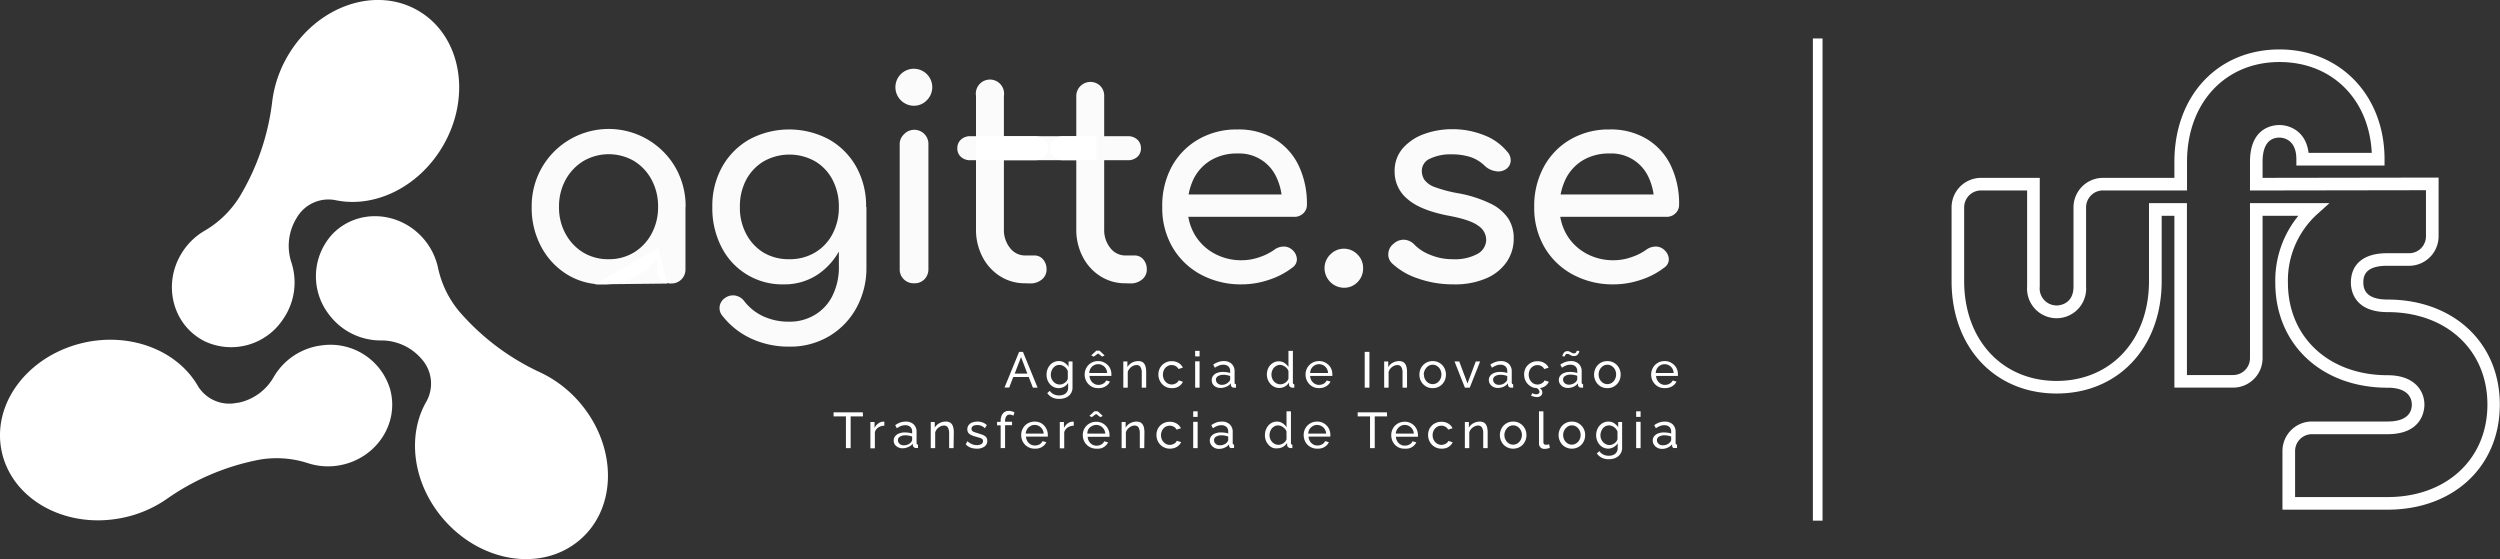 <svg xmlns="http://www.w3.org/2000/svg" viewBox="0 0 530.48 118.64"><rect x="0" y="0" width="530.48" height="118.64" fill="#333333" stroke="none"/><defs><style>.cls-1,.cls-2{fill:#fff;}.cls-2{opacity:0.98;}</style></defs><g id="Camada_2" data-name="Camada 2"><g id="Camada_1-2" data-name="Camada 1"><path class="cls-1" d="M506.64,108.15H484.32V95.69a6.26,6.26,0,0,1,6.26-6.25h16.06c4.46,0,5.13-2.25,5.13-3.59,0-1.07-.5-3.58-5.13-3.58-14,0-23.84-9.17-23.84-22.29a21.7,21.7,0,0,1,4.89-14.19H480.1V76a6.25,6.25,0,0,1-6.25,6.25H461.39V45.79h-2.7V59.66c0,14-9.16,23.84-22.29,23.84s-22.29-9.8-22.29-23.84V44a6.26,6.26,0,0,1,6.25-6.26h12.46V60.82a3.61,3.61,0,0,0,3.58,4c.37,0,3.58-.12,3.58-4V44a6.27,6.27,0,0,1,6.25-6.26h15.16V34.33c0-14,9.17-23.84,22.3-23.84,12.91,0,22.29,9.8,22.29,23.29v1.34H487.27V33.78c0-4.36-3-4.58-3.58-4.58-2.35,0-3.59,1.78-3.59,5.13v3.41l37.35-.06V50.15a6.27,6.27,0,0,1-6.26,6.25h-4.71c-5,0-5,2.6-5,3.58,0,2.37,1.72,3.58,5.12,3.58,14,0,23.84,9.17,23.84,22.29s-9.8,22.3-23.84,22.3M487,105.47h19.64c12.47,0,21.17-8.06,21.17-19.62s-8.7-19.62-21.17-19.62c-7.23,0-7.8-4.78-7.8-6.25,0-4,2.79-6.25,7.64-6.25h4.71a3.58,3.58,0,0,0,3.58-3.58V40.36l-37.34.06V34.33c0-7.24,4.79-7.8,6.26-7.8,2.13,0,5.61,1.28,6.17,5.91h13.41c-.57-11.42-8.46-19.28-19.58-19.28-11.56,0-19.62,8.71-19.62,21.17v6.08H446.23A3.59,3.59,0,0,0,442.65,44V60.82a6.27,6.27,0,1,1-12.51,0V40.41h-9.78A3.59,3.59,0,0,0,416.78,44V59.66c0,12.46,8.07,21.17,19.62,21.17S456,72.12,456,59.66V43.11h8.05V79.58h9.78A3.58,3.58,0,0,0,477.43,76V43.11h16.86l-2.59,2.33A19,19,0,0,0,485.48,60c0,11.55,8.7,19.62,21.16,19.62,5.76,0,7.8,3.37,7.8,6.25,0,1.05-.37,6.26-7.8,6.26H490.58A3.58,3.58,0,0,0,487,95.69Z"/><rect class="cls-1" x="384.68" y="8.16" width="2.05" height="102.32"/><path class="cls-1" d="M216.25,74.66h.81l3.11,7.6h-1L218.29,80H215l-.85,2.23h-1ZM218,79.28l-1.34-3.51-1.35,3.51Z"/><path class="cls-1" d="M224.6,82.36a2.31,2.31,0,0,1-1-.23,2.4,2.4,0,0,1-.82-.63,3.15,3.15,0,0,1-.53-.91,3.21,3.21,0,0,1-.18-1.07,3.4,3.4,0,0,1,.18-1.11,3.07,3.07,0,0,1,.54-.93,2.42,2.42,0,0,1,1.87-.86,2.14,2.14,0,0,1,1.21.34,2.85,2.85,0,0,1,.87.86V76.7h.84v5.5a2.27,2.27,0,0,1-.38,1.33,2.41,2.41,0,0,1-1,.83,3.52,3.52,0,0,1-1.44.28,3.17,3.17,0,0,1-1.54-.33,2.85,2.85,0,0,1-1-.9l.54-.48a2,2,0,0,0,.86.74,2.7,2.7,0,0,0,1.13.24,2.47,2.47,0,0,0,.95-.18,1.5,1.5,0,0,0,.69-.55,1.58,1.58,0,0,0,.26-.94v-1a2.21,2.21,0,0,1-.85.81A2.3,2.3,0,0,1,224.6,82.36Zm.28-.77a1.61,1.61,0,0,0,.58-.1,2,2,0,0,0,.52-.29,1.85,1.85,0,0,0,.39-.4,1.12,1.12,0,0,0,.21-.46v-1.6a2,2,0,0,0-.42-.68,2.12,2.12,0,0,0-.63-.46,1.73,1.73,0,0,0-.73-.17,1.62,1.62,0,0,0-.77.18,2.06,2.06,0,0,0-.57.49,2.11,2.11,0,0,0-.36.68,2.21,2.21,0,0,0-.13.76,2.11,2.11,0,0,0,.56,1.44,1.64,1.64,0,0,0,.6.45A1.78,1.78,0,0,0,224.88,81.59Z"/><path class="cls-1" d="M233,82.36a2.88,2.88,0,0,1-1.15-.22,3,3,0,0,1-.89-.63,2.79,2.79,0,0,1-.59-.92,3,3,0,0,1,.15-2.54A2.78,2.78,0,0,1,233,76.62a2.67,2.67,0,0,1,1.48.4,2.77,2.77,0,0,1,1,1,2.9,2.9,0,0,1,.35,1.39c0,.07,0,.14,0,.2s0,.12,0,.16h-4.64a2,2,0,0,0,.31,1,1.87,1.87,0,0,0,.68.66,1.76,1.76,0,0,0,.9.24,1.92,1.92,0,0,0,1-.26,1.31,1.31,0,0,0,.63-.67l.81.22a2.1,2.1,0,0,1-.54.73,2.71,2.71,0,0,1-.84.5A3.06,3.06,0,0,1,233,82.36Zm-1.88-3.21h3.81a2.06,2.06,0,0,0-.31-1,1.92,1.92,0,0,0-.69-.64,1.77,1.77,0,0,0-.92-.23,1.75,1.75,0,0,0-.9.23,1.82,1.82,0,0,0-.68.64A2.06,2.06,0,0,0,231.13,79.15Zm.43-3.74,1.08-1h.68l1.08,1-.51.26L233,75l-.91.68Z"/><path class="cls-1" d="M243.21,82.26h-.94v-3.1a2.29,2.29,0,0,0-.28-1.29.92.92,0,0,0-.82-.41,1.79,1.79,0,0,0-.77.19,2.24,2.24,0,0,0-.67.52,1.9,1.9,0,0,0-.43.74v3.35h-.94V76.7h.86v1.2a2.5,2.5,0,0,1,.58-.68,2.81,2.81,0,0,1,1.74-.6,1.8,1.8,0,0,1,.81.17,1.27,1.27,0,0,1,.51.49,2.32,2.32,0,0,1,.27.74,5.25,5.25,0,0,1,.08.92Z"/><path class="cls-1" d="M248.64,82.36a2.88,2.88,0,0,1-1.15-.22,3,3,0,0,1-.9-.64,3,3,0,0,1-.79-2,3,3,0,0,1,.35-1.44,2.77,2.77,0,0,1,2.48-1.42,2.71,2.71,0,0,1,1.44.37,2.25,2.25,0,0,1,.92,1l-.92.29a1.63,1.63,0,0,0-.6-.62,1.8,1.8,0,0,0-.86-.22,1.74,1.74,0,0,0-.94.27,1.84,1.84,0,0,0-.66.72,2.35,2.35,0,0,0,0,2.11,2,2,0,0,0,.68.75,1.68,1.68,0,0,0,.93.27,1.73,1.73,0,0,0,.64-.12,1.85,1.85,0,0,0,.53-.31,1,1,0,0,0,.32-.44L251,81a2.14,2.14,0,0,1-.52.72,2.44,2.44,0,0,1-.82.5A3,3,0,0,1,248.64,82.36Z"/><path class="cls-1" d="M253.6,75.62V74.45h.94v1.17Zm0,6.64V76.67h.94v5.59Z"/><path class="cls-1" d="M257.12,80.65a1.47,1.47,0,0,1,.3-.92,1.9,1.9,0,0,1,.84-.6,3.39,3.39,0,0,1,1.24-.21,5.56,5.56,0,0,1,.79.06,4.27,4.27,0,0,1,.74.17v-.4a1.35,1.35,0,0,0-.38-1,1.57,1.57,0,0,0-1.1-.36,2.22,2.22,0,0,0-.88.17,4.54,4.54,0,0,0-.89.47l-.34-.66a4.18,4.18,0,0,1,1.09-.56,3.31,3.31,0,0,1,1.13-.19,2.37,2.37,0,0,1,1.69.59,2.13,2.13,0,0,1,.62,1.64v2.34a.41.41,0,0,0,.07.25.35.35,0,0,0,.23.09v.73l-.24,0h-.17a.63.63,0,0,1-.49-.18.65.65,0,0,1-.19-.39l0-.35a2.4,2.4,0,0,1-1,.73,2.94,2.94,0,0,1-1.17.25,2.12,2.12,0,0,1-1-.22,1.74,1.74,0,0,1-.69-.62A1.63,1.63,0,0,1,257.12,80.65Zm3.63.39a1.37,1.37,0,0,0,.21-.3.6.6,0,0,0,.07-.26v-.69a3.78,3.78,0,0,0-.7-.19,3.49,3.49,0,0,0-.71-.07,2.1,2.1,0,0,0-1.16.28.87.87,0,0,0-.45.77,1,1,0,0,0,.15.51,1.07,1.07,0,0,0,.43.41,1.34,1.34,0,0,0,.7.16,2,2,0,0,0,.83-.18A1.65,1.65,0,0,0,260.75,81Z"/><path class="cls-1" d="M268.82,79.5a3.24,3.24,0,0,1,.32-1.44,2.72,2.72,0,0,1,.9-1,2.27,2.27,0,0,1,1.31-.39,2.17,2.17,0,0,1,1.21.35,2.65,2.65,0,0,1,.84.86V74.45h.94v6.74a.37.37,0,0,0,.07.25.33.33,0,0,0,.23.09v.73a2.61,2.61,0,0,1-.42,0,.69.69,0,0,1-.49-.19.57.57,0,0,1-.21-.43v-.47a2.29,2.29,0,0,1-.88.84,2.32,2.32,0,0,1-1.16.31,2.48,2.48,0,0,1-1.06-.22,2.68,2.68,0,0,1-.85-.64,3,3,0,0,1-.75-2Zm4.58.81V78.72a1.91,1.91,0,0,0-.42-.65,2.26,2.26,0,0,0-.65-.46,1.56,1.56,0,0,0-.71-.18,1.54,1.54,0,0,0-.75.18,1.74,1.74,0,0,0-.58.46,2.15,2.15,0,0,0-.37.66,2.28,2.28,0,0,0-.13.78,2.08,2.08,0,0,0,.15.78,2,2,0,0,0,.4.66,1.86,1.86,0,0,0,.61.44,1.76,1.76,0,0,0,.76.16,1.73,1.73,0,0,0,.53-.09,2.49,2.49,0,0,0,.51-.27,1.46,1.46,0,0,0,.42-.4A1.18,1.18,0,0,0,273.4,80.31Z"/><path class="cls-1" d="M279.88,82.36a2.84,2.84,0,0,1-1.15-.22,2.91,2.91,0,0,1-.9-.63,3,3,0,0,1-.59-.92,2.91,2.91,0,0,1-.21-1.1,2.81,2.81,0,0,1,2.86-2.87,2.66,2.66,0,0,1,1.47.4,2.69,2.69,0,0,1,1,1,2.79,2.79,0,0,1,.35,1.39v.2c0,.07,0,.12,0,.16H278a2.09,2.09,0,0,0,.3,1,2,2,0,0,0,.68.66,1.78,1.78,0,0,0,.9.24,2,2,0,0,0,1-.26,1.34,1.34,0,0,0,.62-.67l.82.22a2.1,2.1,0,0,1-.54.73,2.65,2.65,0,0,1-.85.5A3,3,0,0,1,279.88,82.36ZM278,79.15h3.8a2,2,0,0,0-.31-1,1.86,1.86,0,0,0-1.6-.87,1.79,1.79,0,0,0-.91.23,1.89,1.89,0,0,0-.68.64A2,2,0,0,0,278,79.15Z"/><path class="cls-1" d="M289.58,82.26v-7.6h1v7.6Z"/><path class="cls-1" d="M298.56,82.26h-.95v-3.1a2.38,2.38,0,0,0-.27-1.29.94.94,0,0,0-.83-.41,1.78,1.78,0,0,0-.76.19,2.42,2.42,0,0,0-.68.52,2,2,0,0,0-.42.74v3.35h-.94V76.7h.86v1.2a2.65,2.65,0,0,1,.57-.68,2.88,2.88,0,0,1,.81-.44,2.69,2.69,0,0,1,.94-.16,1.72,1.72,0,0,1,.8.17,1.36,1.36,0,0,1,.52.49,2.58,2.58,0,0,1,.27.74,5.25,5.25,0,0,1,.08.92Z"/><path class="cls-1" d="M304,82.36a2.88,2.88,0,0,1-1.15-.22,2.94,2.94,0,0,1-.88-.63,2.76,2.76,0,0,1-.58-.92,2.89,2.89,0,0,1-.2-1.09,3,3,0,0,1,.2-1.11,2.87,2.87,0,0,1,.58-.92,2.69,2.69,0,0,1,.89-.62,2.84,2.84,0,0,1,1.15-.23,2.78,2.78,0,0,1,1.13.23,2.84,2.84,0,0,1,.9.62,3,3,0,0,1,.58.92,3.17,3.17,0,0,1,.2,1.11,3.1,3.1,0,0,1-.2,1.09,2.93,2.93,0,0,1-.58.92,3,3,0,0,1-.89.63A2.88,2.88,0,0,1,304,82.36Zm-1.85-2.85a2.16,2.16,0,0,0,.25,1,2,2,0,0,0,.67.73,1.74,1.74,0,0,0,1.86,0,2,2,0,0,0,.68-.75,2.29,2.29,0,0,0,0-2.08,1.94,1.94,0,0,0-.68-.74,1.62,1.62,0,0,0-.93-.28,1.69,1.69,0,0,0-.93.28,2.11,2.11,0,0,0-.67.75A2.14,2.14,0,0,0,302.11,79.51Z"/><path class="cls-1" d="M310.84,82.26l-2.2-5.56h1l1.75,4.66,1.76-4.66h.92l-2.2,5.56Z"/><path class="cls-1" d="M315.92,80.65a1.47,1.47,0,0,1,.3-.92,2,2,0,0,1,.84-.6,3.39,3.39,0,0,1,1.24-.21,5.7,5.7,0,0,1,.8.06,4.37,4.37,0,0,1,.73.17v-.4a1.31,1.31,0,0,0-.38-1,1.54,1.54,0,0,0-1.09-.36,2.19,2.19,0,0,0-.88.17,4.6,4.6,0,0,0-.9.47l-.34-.66a4.34,4.34,0,0,1,1.09-.56,3.33,3.33,0,0,1,1.14-.19,2.38,2.38,0,0,1,1.69.59,2.16,2.16,0,0,1,.62,1.64v2.34a.36.36,0,0,0,.07.25.33.33,0,0,0,.23.09v.73l-.25,0h-.16a.65.65,0,0,1-.5-.18.72.72,0,0,1-.19-.39l0-.35a2.4,2.4,0,0,1-.95.73,2.9,2.9,0,0,1-1.17.25,2.12,2.12,0,0,1-1-.22,1.88,1.88,0,0,1-.69-.62A1.63,1.63,0,0,1,315.92,80.65Zm3.64.39a1.74,1.74,0,0,0,.2-.3.6.6,0,0,0,.07-.26v-.69a3.9,3.9,0,0,0-.69-.19,3.51,3.51,0,0,0-.72-.07,2.12,2.12,0,0,0-1.16.28.88.88,0,0,0-.44.77,1.06,1.06,0,0,0,.14.51,1.13,1.13,0,0,0,.43.41,1.37,1.37,0,0,0,.7.16,2,2,0,0,0,.84-.18A1.74,1.74,0,0,0,319.56,81Z"/><path class="cls-1" d="M326.25,82.36a2.88,2.88,0,0,1-1.15-.22,3,3,0,0,1-.9-.64,3,3,0,0,1-.59-.92,3.15,3.15,0,0,1-.2-1.1,2.9,2.9,0,0,1,.35-1.44,2.79,2.79,0,0,1,1-1,2.83,2.83,0,0,1,1.49-.39,2.71,2.71,0,0,1,1.44.37,2.23,2.23,0,0,1,.91,1l-.92.29a1.53,1.53,0,0,0-.59-.62,1.8,1.8,0,0,0-.86-.22,1.74,1.74,0,0,0-.94.27,1.84,1.84,0,0,0-.66.72,2.35,2.35,0,0,0,0,2.11,2.11,2.11,0,0,0,.67.75,1.74,1.74,0,0,0,.94.27,1.77,1.77,0,0,0,.64-.12,1.85,1.85,0,0,0,.53-.31,1,1,0,0,0,.32-.44l.92.28a2.14,2.14,0,0,1-.52.72,2.44,2.44,0,0,1-.82.5A3,3,0,0,1,326.25,82.36Zm-.13,1.89a2.76,2.76,0,0,1-.6-.08,3,3,0,0,1-.64-.22l.26-.53a3.18,3.18,0,0,0,.4.17,1.16,1.16,0,0,0,.42.07.87.87,0,0,0,.52-.14.45.45,0,0,0,.18-.39.67.67,0,0,0-.19-.47,2.21,2.21,0,0,0-.53-.4l.34-.25a3,3,0,0,1,.71.56,1,1,0,0,1,.27.72.87.87,0,0,1-.3.7A1.26,1.26,0,0,1,326.12,84.25Z"/><path class="cls-1" d="M330.77,80.65a1.47,1.47,0,0,1,.3-.92,1.9,1.9,0,0,1,.84-.6,3.39,3.39,0,0,1,1.24-.21,5.46,5.46,0,0,1,.79.06,4.27,4.27,0,0,1,.74.17v-.4a1.35,1.35,0,0,0-.38-1,1.54,1.54,0,0,0-1.09-.36,2.24,2.24,0,0,0-.89.17,4.54,4.54,0,0,0-.89.47l-.34-.66a4.18,4.18,0,0,1,1.09-.56,3.31,3.31,0,0,1,1.13-.19,2.35,2.35,0,0,1,1.69.59,2.13,2.13,0,0,1,.62,1.64v2.34a.41.41,0,0,0,.07.25.37.37,0,0,0,.23.09v.73l-.24,0h-.16a.65.65,0,0,1-.5-.18.72.72,0,0,1-.19-.39l0-.35a2.4,2.4,0,0,1-.95.73,2.9,2.9,0,0,1-1.17.25,2.12,2.12,0,0,1-1-.22,1.88,1.88,0,0,1-.69-.62A1.63,1.63,0,0,1,330.77,80.65Zm3.18-5.1a1.27,1.27,0,0,1-.54-.11c-.15-.08-.29-.15-.41-.23a.89.89,0,0,0-.43-.11.44.44,0,0,0-.34.12.53.53,0,0,0-.15.24q0,.14,0,.15h-.56a1.44,1.44,0,0,1,.05-.24,1.49,1.49,0,0,1,.17-.37,1,1,0,0,1,.32-.34.84.84,0,0,1,.52-.15,1.14,1.14,0,0,1,.52.11l.41.23a.84.84,0,0,0,.45.12.55.55,0,0,0,.4-.12.62.62,0,0,0,.17-.25q0-.13,0-.15h.56a1.21,1.21,0,0,1,0,.23,1.29,1.29,0,0,1-.18.38,1.25,1.25,0,0,1-.34.35A1.09,1.09,0,0,1,334,75.55ZM334.4,81a1.37,1.37,0,0,0,.21-.3.6.6,0,0,0,.07-.26v-.69a3.9,3.9,0,0,0-.69-.19,3.58,3.58,0,0,0-.72-.07,2.1,2.1,0,0,0-1.16.28.86.86,0,0,0-.44.77,1,1,0,0,0,.14.51,1.13,1.13,0,0,0,.43.41,1.37,1.37,0,0,0,.7.16,2,2,0,0,0,.83-.18A1.58,1.58,0,0,0,334.4,81Z"/><path class="cls-1" d="M341.07,82.36a2.88,2.88,0,0,1-1.15-.22,2.82,2.82,0,0,1-.88-.63,2.76,2.76,0,0,1-.58-.92,2.9,2.9,0,0,1-.21-1.09,3,3,0,0,1,.21-1.11,2.87,2.87,0,0,1,.58-.92,2.59,2.59,0,0,1,.89-.62,2.84,2.84,0,0,1,1.15-.23,2.78,2.78,0,0,1,1.13.23,2.84,2.84,0,0,1,.9.62,3,3,0,0,1,.58.92,3.17,3.17,0,0,1,.2,1.11,3.1,3.1,0,0,1-.2,1.09,2.93,2.93,0,0,1-.58.92,3,3,0,0,1-.89.63A2.88,2.88,0,0,1,341.07,82.36Zm-1.85-2.85a2.16,2.16,0,0,0,.25,1,2,2,0,0,0,.67.73,1.74,1.74,0,0,0,1.86,0,2,2,0,0,0,.68-.75,2.29,2.29,0,0,0,0-2.08,1.94,1.94,0,0,0-.68-.74,1.62,1.62,0,0,0-.93-.28,1.69,1.69,0,0,0-.93.28,2.11,2.11,0,0,0-.67.75A2.14,2.14,0,0,0,339.22,79.51Z"/><path class="cls-1" d="M353.21,82.36a2.88,2.88,0,0,1-1.15-.22,2.91,2.91,0,0,1-.9-.63,3,3,0,0,1-.59-.92,3,3,0,0,1,.16-2.54,2.78,2.78,0,0,1,2.49-1.43,2.66,2.66,0,0,1,1.47.4,2.69,2.69,0,0,1,1,1,2.79,2.79,0,0,1,.35,1.39v.2c0,.07,0,.12,0,.16h-4.63a2.09,2.09,0,0,0,.3,1,2,2,0,0,0,.68.66,1.78,1.78,0,0,0,.9.24,2,2,0,0,0,1-.26,1.4,1.4,0,0,0,.63-.67l.81.22a2.1,2.1,0,0,1-.54.73,2.65,2.65,0,0,1-.85.5A3,3,0,0,1,353.21,82.36Zm-1.88-3.21h3.81a2.18,2.18,0,0,0-.31-1,1.92,1.92,0,0,0-.69-.64,1.94,1.94,0,0,0-1.83,0,1.89,1.89,0,0,0-.68.64A2.17,2.17,0,0,0,351.33,79.15Z"/><path class="cls-1" d="M183.12,88.35H180.5v6.74h-1V88.35h-2.62V87.5h6.2Z"/><path class="cls-1" d="M187.65,90.33a2.35,2.35,0,0,0-1.25.36,1.81,1.81,0,0,0-.76,1v3.44h-.95V89.54h.88V90.8a2.6,2.6,0,0,1,.77-.93,1.88,1.88,0,0,1,1-.4h.31Z"/><path class="cls-1" d="M189.64,93.49a1.45,1.45,0,0,1,.3-.92,1.9,1.9,0,0,1,.84-.6,3.39,3.39,0,0,1,1.24-.21,5.56,5.56,0,0,1,.79.06,3,3,0,0,1,.74.17v-.4a1.33,1.33,0,0,0-.38-1,1.55,1.55,0,0,0-1.1-.36,2.41,2.41,0,0,0-.88.16,4.62,4.62,0,0,0-.89.48l-.34-.66a4.56,4.56,0,0,1,1.09-.57,3.56,3.56,0,0,1,1.13-.18,2.36,2.36,0,0,1,1.69.58,2.14,2.14,0,0,1,.62,1.64V94a.44.44,0,0,0,.07.25.35.35,0,0,0,.23.09v.72l-.24,0h-.16a.61.61,0,0,1-.5-.19.66.66,0,0,1-.19-.38l0-.35a2.38,2.38,0,0,1-1,.72,2.76,2.76,0,0,1-1.17.26,2,2,0,0,1-1-.23,1.78,1.78,0,0,1-.69-.61A1.63,1.63,0,0,1,189.64,93.49Zm3.63.39a1.37,1.37,0,0,0,.21-.3.6.6,0,0,0,.07-.26v-.69a3.9,3.9,0,0,0-.69-.19,3.65,3.65,0,0,0-.72-.07,2.1,2.1,0,0,0-1.16.28.85.85,0,0,0-.45.76,1,1,0,0,0,.15.52,1.14,1.14,0,0,0,.43.41,1.48,1.48,0,0,0,.7.15,2,2,0,0,0,.83-.17A1.69,1.69,0,0,0,193.27,93.88Z"/><path class="cls-1" d="M202.34,95.09h-.94V92a2.38,2.38,0,0,0-.27-1.29.94.94,0,0,0-.83-.41,1.61,1.61,0,0,0-.76.19,2.43,2.43,0,0,0-.68.51,2.13,2.13,0,0,0-.42.75v3.34h-.94V89.54h.85v1.2a2.52,2.52,0,0,1,.58-.68,2.6,2.6,0,0,1,.8-.44,2.75,2.75,0,0,1,1-.16,1.72,1.72,0,0,1,.8.17,1.36,1.36,0,0,1,.52.49,2.31,2.31,0,0,1,.26.74,4.44,4.44,0,0,1,.08.92Z"/><path class="cls-1" d="M207.22,95.2a3.7,3.7,0,0,1-1.3-.23,2.67,2.67,0,0,1-1-.69l.36-.66a3.19,3.19,0,0,0,1,.64,2.55,2.55,0,0,0,1,.19,1.87,1.87,0,0,0,.94-.21.72.72,0,0,0,.37-.64.57.57,0,0,0-.19-.46,1.64,1.64,0,0,0-.53-.25l-.81-.23a6,6,0,0,1-1-.36,1.54,1.54,0,0,1-.6-.48,1.25,1.25,0,0,1-.2-.72,1.39,1.39,0,0,1,.28-.89,1.62,1.62,0,0,1,.76-.56,3,3,0,0,1,1.11-.19,3.06,3.06,0,0,1,1.12.19,2.35,2.35,0,0,1,.87.57l-.43.65a2.1,2.1,0,0,0-.73-.51,2.26,2.26,0,0,0-.88-.17,2.62,2.62,0,0,0-.57.07,1,1,0,0,0-.46.25.64.64,0,0,0-.18.49.61.61,0,0,0,.14.42,1.17,1.17,0,0,0,.43.26l.69.23c.42.12.79.24,1.1.36a1.84,1.84,0,0,1,.72.47,1.17,1.17,0,0,1,.26.8,1.42,1.42,0,0,1-.6,1.22A2.65,2.65,0,0,1,207.22,95.2Z"/><path class="cls-1" d="M212.33,95.09V90.25h-.76v-.74h.76v-.12a3,3,0,0,1,.2-1.18,1.65,1.65,0,0,1,.6-.76,1.53,1.53,0,0,1,.91-.27,2.37,2.37,0,0,1,.65.09,2.16,2.16,0,0,1,.58.25l-.24.7a1.16,1.16,0,0,0-.37-.18,1.59,1.59,0,0,0-.43-.06.81.81,0,0,0-.71.36,1.75,1.75,0,0,0-.25,1v.15h1.48v.74h-1.48v4.84Z"/><path class="cls-1" d="M219.54,95.2a2.66,2.66,0,0,1-1.15-.23,2.73,2.73,0,0,1-.9-.62,2.89,2.89,0,0,1-.59-.92,3,3,0,0,1-.21-1.11,2.82,2.82,0,0,1,1.37-2.47,2.86,2.86,0,0,1,1.49-.39,2.74,2.74,0,0,1,1.47.39,2.9,2.9,0,0,1,1.32,2.43,1.48,1.48,0,0,1,0,.21c0,.07,0,.12,0,.15h-4.64a2.18,2.18,0,0,0,.31,1,1.87,1.87,0,0,0,.68.66,1.77,1.77,0,0,0,.9.23,2,2,0,0,0,1-.25,1.35,1.35,0,0,0,.62-.68l.81.23a2.2,2.2,0,0,1-.54.73,2.6,2.6,0,0,1-.84.5A3,3,0,0,1,219.54,95.2ZM217.65,92h3.81a2,2,0,0,0-.31-.95,2,2,0,0,0-.68-.64,1.83,1.83,0,0,0-.92-.24,1.77,1.77,0,0,0-.91.24A1.82,1.82,0,0,0,218,91,2,2,0,0,0,217.65,92Z"/><path class="cls-1" d="M227.84,90.33a2.35,2.35,0,0,0-1.25.36,1.88,1.88,0,0,0-.77,1v3.44h-.94V89.54h.88V90.8a2.6,2.6,0,0,1,.77-.93,1.88,1.88,0,0,1,1-.4h.31Z"/><path class="cls-1" d="M232.61,95.2a2.69,2.69,0,0,1-1.15-.23,2.73,2.73,0,0,1-.9-.62,3.08,3.08,0,0,1-.59-.92,3,3,0,0,1-.21-1.11,2.8,2.8,0,0,1,.37-1.43,2.72,2.72,0,0,1,1-1,2.8,2.8,0,0,1,1.48-.39,2.74,2.74,0,0,1,1.47.39,2.79,2.79,0,0,1,1,1.05,2.89,2.89,0,0,1,.35,1.38v.21a1.39,1.39,0,0,1,0,.15h-4.63a2,2,0,0,0,.3,1,2,2,0,0,0,.68.66,1.77,1.77,0,0,0,.9.23,2,2,0,0,0,1-.25,1.35,1.35,0,0,0,.62-.68l.82.23a2.2,2.2,0,0,1-.54.73,2.65,2.65,0,0,1-.85.5A3,3,0,0,1,232.61,95.2ZM230.72,92h3.81a2,2,0,0,0-.31-.95,1.89,1.89,0,0,0-.68-.64,1.83,1.83,0,0,0-.92-.24,1.79,1.79,0,0,0-.91.24A1.82,1.82,0,0,0,231,91,2,2,0,0,0,230.72,92Zm.43-3.74,1.08-1h.69l1.08,1-.52.25-.9-.67-.91.67Z"/><path class="cls-1" d="M242.8,95.09h-.94V92a2.38,2.38,0,0,0-.27-1.29.94.94,0,0,0-.83-.41,1.68,1.68,0,0,0-.77.19,2.53,2.53,0,0,0-.67.51,1.86,1.86,0,0,0-.42.75v3.34H238V89.54h.85v1.2a2.36,2.36,0,0,1,.58-.68,2.49,2.49,0,0,1,.8-.44,2.69,2.69,0,0,1,.94-.16,1.8,1.8,0,0,1,.81.17,1.27,1.27,0,0,1,.51.49,2.1,2.1,0,0,1,.27.74,4.44,4.44,0,0,1,.08.92Z"/><path class="cls-1" d="M248.24,95.2a2.69,2.69,0,0,1-1.15-.23,2.61,2.61,0,0,1-.9-.63,2.89,2.89,0,0,1-.59-.92,3,3,0,0,1-.21-1.11,3,3,0,0,1,.35-1.43,2.77,2.77,0,0,1,1-1,2.9,2.9,0,0,1,1.49-.38,2.7,2.7,0,0,1,1.43.37,2.29,2.29,0,0,1,.92,1l-.92.29a1.47,1.47,0,0,0-.6-.61,1.67,1.67,0,0,0-.86-.22,1.76,1.76,0,0,0-.93.26,1.89,1.89,0,0,0-.67.73,2.26,2.26,0,0,0-.25,1,2.33,2.33,0,0,0,.25,1.06,2,2,0,0,0,.68.74,1.62,1.62,0,0,0,.93.28,1.69,1.69,0,0,0,.64-.12,1.91,1.91,0,0,0,.54-.31,1.15,1.15,0,0,0,.31-.44l.92.28a2,2,0,0,1-.52.72,2.51,2.51,0,0,1-.82.5A3,3,0,0,1,248.24,95.2Z"/><path class="cls-1" d="M253.19,88.46V87.28h.94v1.18Zm0,6.63V89.51h.94v5.58Z"/><path class="cls-1" d="M256.71,93.49a1.45,1.45,0,0,1,.3-.92,2,2,0,0,1,.84-.6,3.39,3.39,0,0,1,1.24-.21,5.7,5.7,0,0,1,.8.06,3,3,0,0,1,.73.17v-.4a1.3,1.3,0,0,0-.38-1,1.54,1.54,0,0,0-1.09-.36,2.37,2.37,0,0,0-.88.16,4.68,4.68,0,0,0-.9.48l-.34-.66a4.76,4.76,0,0,1,1.09-.57,3.56,3.56,0,0,1,1.13-.18,2.34,2.34,0,0,1,1.69.58,2.15,2.15,0,0,1,.63,1.64V94a.44.44,0,0,0,.06.25.37.37,0,0,0,.23.09v.72l-.24,0h-.16A.62.62,0,0,1,261,95a.72.72,0,0,1-.19-.38l0-.35a2.38,2.38,0,0,1-.95.72,2.76,2.76,0,0,1-1.17.26,2,2,0,0,1-1-.23,1.86,1.86,0,0,1-.69-.61A1.63,1.63,0,0,1,256.71,93.49Zm3.64.39a1.74,1.74,0,0,0,.2-.3.6.6,0,0,0,.07-.26v-.69a3.9,3.9,0,0,0-.69-.19,3.51,3.51,0,0,0-.72-.07,2.12,2.12,0,0,0-1.16.28.84.84,0,0,0-.44.76,1.1,1.1,0,0,0,.14.52,1.21,1.21,0,0,0,.43.41,1.48,1.48,0,0,0,.7.15,2,2,0,0,0,.83-.17A1.81,1.81,0,0,0,260.35,93.88Z"/><path class="cls-1" d="M268.41,92.33a3.1,3.1,0,0,1,.33-1.43,2.56,2.56,0,0,1,.9-1.05,2.25,2.25,0,0,1,1.31-.39,2.12,2.12,0,0,1,1.21.35,2.62,2.62,0,0,1,.83.86V87.28h.94V94a.38.38,0,0,0,.07.26.35.35,0,0,0,.23.09v.72a2.87,2.87,0,0,1-.42,0,.69.69,0,0,1-.48-.2.55.55,0,0,1-.21-.42v-.47a2.48,2.48,0,0,1-.89.84,2.31,2.31,0,0,1-1.15.31A2.36,2.36,0,0,1,270,95a2.48,2.48,0,0,1-.84-.63,2.88,2.88,0,0,1-.56-.92A3,3,0,0,1,268.41,92.33Zm4.58.82V91.56a1.69,1.69,0,0,0-.42-.65,2.64,2.64,0,0,0-.64-.47,1.72,1.72,0,0,0-.72-.17,1.69,1.69,0,0,0-.75.17,1.91,1.91,0,0,0-.58.47,2.13,2.13,0,0,0-.37.66,2.54,2.54,0,0,0-.13.77,2.09,2.09,0,0,0,.15.79,2,2,0,0,0,.41.65,1.83,1.83,0,0,0,.61.45,1.71,1.71,0,0,0,.75.16,1.46,1.46,0,0,0,.53-.1,2.3,2.3,0,0,0,.52-.26,2,2,0,0,0,.42-.4A1.3,1.3,0,0,0,273,93.15Z"/><path class="cls-1" d="M279.47,95.2a2.72,2.72,0,0,1-1.15-.23,3,3,0,0,1-.9-.62,2.87,2.87,0,0,1-.58-.92,3,3,0,0,1-.21-1.11,2.89,2.89,0,0,1,.36-1.43,2.78,2.78,0,0,1,2.49-1.43,2.69,2.69,0,0,1,1.47.39,2.82,2.82,0,0,1,1,1.05,2.88,2.88,0,0,1,.34,1.38v.21a.49.49,0,0,1,0,.15h-4.63a2.06,2.06,0,0,0,.31,1,1.87,1.87,0,0,0,.68.66,1.71,1.71,0,0,0,.89.23,1.92,1.92,0,0,0,1-.25,1.38,1.38,0,0,0,.63-.68l.81.23a2.2,2.2,0,0,1-.54.73,2.71,2.71,0,0,1-.84.5A3.06,3.06,0,0,1,279.47,95.2ZM277.59,92h3.81a2,2,0,0,0-.31-.95,1.92,1.92,0,0,0-.69-.64,1.86,1.86,0,0,0-1.83,0,2,2,0,0,0-.68.64A2.13,2.13,0,0,0,277.59,92Z"/><path class="cls-1" d="M294.33,88.35h-2.62v6.74h-1V88.35h-2.62V87.5h6.2Z"/><path class="cls-1" d="M298.05,95.2A2.72,2.72,0,0,1,296.9,95a3,3,0,0,1-.9-.62,3,3,0,0,1-.58-.92,3,3,0,0,1-.21-1.11,2.89,2.89,0,0,1,.36-1.43,2.78,2.78,0,0,1,2.49-1.43,2.69,2.69,0,0,1,1.47.39,2.82,2.82,0,0,1,1,1.05,2.89,2.89,0,0,1,.35,1.38c0,.07,0,.14,0,.21s0,.12,0,.15H296.2a2.06,2.06,0,0,0,.31,1,1.87,1.87,0,0,0,.68.66,1.72,1.72,0,0,0,.9.23,1.91,1.91,0,0,0,1-.25,1.33,1.33,0,0,0,.63-.68l.81.23a2.2,2.2,0,0,1-.54.73,2.71,2.71,0,0,1-.84.5A3.06,3.06,0,0,1,298.05,95.2ZM296.17,92H300a2,2,0,0,0-.31-.95,1.92,1.92,0,0,0-.69-.64,1.78,1.78,0,0,0-.92-.24,1.82,1.82,0,0,0-.91.24,1.87,1.87,0,0,0-.67.64A2,2,0,0,0,296.17,92Z"/><path class="cls-1" d="M305.87,95.2a2.72,2.72,0,0,1-1.15-.23,2.82,2.82,0,0,1-.9-.63,3,3,0,0,1-.58-.92,3,3,0,0,1-.21-1.11,3,3,0,0,1,.35-1.43,2.77,2.77,0,0,1,1-1,2.86,2.86,0,0,1,1.48-.38,2.71,2.71,0,0,1,1.44.37,2.29,2.29,0,0,1,.92,1l-.92.29a1.6,1.6,0,0,0-.6-.61,1.67,1.67,0,0,0-.86-.22,1.76,1.76,0,0,0-.93.26,1.82,1.82,0,0,0-.67.73,2.14,2.14,0,0,0-.25,1,2.21,2.21,0,0,0,.25,1.06,1.94,1.94,0,0,0,.68.74,1.62,1.62,0,0,0,.93.28,1.73,1.73,0,0,0,.64-.12A1.85,1.85,0,0,0,307,94a1.08,1.08,0,0,0,.32-.44l.92.28a2.14,2.14,0,0,1-.52.72,2.62,2.62,0,0,1-.82.5A3,3,0,0,1,305.87,95.2Z"/><path class="cls-1" d="M315.67,95.09h-.94V92a2.38,2.38,0,0,0-.27-1.29.94.94,0,0,0-.83-.41,1.68,1.68,0,0,0-.77.19,2.53,2.53,0,0,0-.67.51,1.86,1.86,0,0,0-.42.75v3.34h-.94V89.54h.85v1.2a2.36,2.36,0,0,1,.58-.68,2.49,2.49,0,0,1,.8-.44,2.73,2.73,0,0,1,.94-.16,1.8,1.8,0,0,1,.81.17,1.27,1.27,0,0,1,.51.49,2.1,2.1,0,0,1,.27.74,4.44,4.44,0,0,1,.08.92Z"/><path class="cls-1" d="M321.08,95.2a2.66,2.66,0,0,1-1.15-.23,2.79,2.79,0,0,1-.89-.62,2.84,2.84,0,0,1-.57-.92,3,3,0,0,1,0-2.2,2.74,2.74,0,0,1,.57-.92,2.91,2.91,0,0,1,.9-.63,2.81,2.81,0,0,1,1.15-.22,2.78,2.78,0,0,1,1.13.22,3,3,0,0,1,.89.63,2.79,2.79,0,0,1,.59.92,3.12,3.12,0,0,1,0,2.2,3,3,0,0,1-.58.92,2.79,2.79,0,0,1-.89.62A2.72,2.72,0,0,1,321.08,95.2Zm-1.86-2.86a2.11,2.11,0,0,0,.26,1,2,2,0,0,0,.66.74,1.69,1.69,0,0,0,.94.27,1.62,1.62,0,0,0,.93-.28,2,2,0,0,0,.68-.74,2.32,2.32,0,0,0,.25-1.05,2.21,2.21,0,0,0-.25-1,2.14,2.14,0,0,0-.68-.75,1.68,1.68,0,0,0-.93-.27,1.62,1.62,0,0,0-.94.28,2.09,2.09,0,0,0-.66.75A2.14,2.14,0,0,0,319.22,92.34Z"/><path class="cls-1" d="M326.56,87.28h.94v6.4a.83.83,0,0,0,.13.57.49.49,0,0,0,.31.11,2,2,0,0,0,.43,0,2.94,2.94,0,0,0,.34-.1l.15.77a4.13,4.13,0,0,1-.55.16,3.25,3.25,0,0,1-.57.06,1.16,1.16,0,0,1-.86-.31,1.18,1.18,0,0,1-.32-.87Z"/><path class="cls-1" d="M333.54,95.2a2.69,2.69,0,0,1-1.15-.23,2.79,2.79,0,0,1-.89-.62,2.84,2.84,0,0,1-.57-.92,3,3,0,0,1,0-2.2,2.74,2.74,0,0,1,.57-.92,2.91,2.91,0,0,1,.9-.63,2.84,2.84,0,0,1,1.15-.22,2.78,2.78,0,0,1,1.13.22,3,3,0,0,1,.89.63,2.79,2.79,0,0,1,.59.92,3.12,3.12,0,0,1,0,2.2,3,3,0,0,1-.58.92,2.79,2.79,0,0,1-.89.62A2.72,2.72,0,0,1,333.54,95.2Zm-1.85-2.86a2.11,2.11,0,0,0,.25,1,2,2,0,0,0,.67.74,1.64,1.64,0,0,0,.93.27,1.62,1.62,0,0,0,.93-.28,2,2,0,0,0,.68-.74,2.32,2.32,0,0,0,.25-1.05,2.21,2.21,0,0,0-.25-1,2.14,2.14,0,0,0-.68-.75,1.68,1.68,0,0,0-.93-.27,1.57,1.57,0,0,0-.93.28,2.11,2.11,0,0,0-.67.75A2.13,2.13,0,0,0,331.69,92.34Z"/><path class="cls-1" d="M341.23,95.2a2.37,2.37,0,0,1-1-.23,2.4,2.4,0,0,1-.82-.63,2.86,2.86,0,0,1-.53-.91,3,3,0,0,1-.19-1.07,3.18,3.18,0,0,1,.19-1.12,2.71,2.71,0,0,1,.53-.92,2.5,2.5,0,0,1,.82-.63,2.28,2.28,0,0,1,1.05-.23,2.19,2.19,0,0,1,1.21.33,3.27,3.27,0,0,1,.88.86V89.54h.83V95a2.27,2.27,0,0,1-.38,1.33,2.42,2.42,0,0,1-1,.83,3.52,3.52,0,0,1-1.44.28,3.19,3.19,0,0,1-1.54-.33,2.85,2.85,0,0,1-1-.9l.54-.48a2.15,2.15,0,0,0,.87.74,2.65,2.65,0,0,0,1.12.24,2.44,2.44,0,0,0,.95-.18A1.61,1.61,0,0,0,343,96a1.63,1.63,0,0,0,.26-.94v-1a2.28,2.28,0,0,1-.85.81A2.31,2.31,0,0,1,341.23,95.2Zm.29-.77a1.46,1.46,0,0,0,.58-.11,2.12,2.12,0,0,0,.51-.28,1.64,1.64,0,0,0,.39-.4,1.3,1.3,0,0,0,.22-.46V91.57a2,2,0,0,0-.43-.67,2.12,2.12,0,0,0-.63-.46,1.67,1.67,0,0,0-1.49,0,1.71,1.71,0,0,0-.58.49,2.6,2.6,0,0,0-.36.68,2.48,2.48,0,0,0-.13.76,2,2,0,0,0,.15.78,2.23,2.23,0,0,0,.41.66,1.83,1.83,0,0,0,.61.45A1.71,1.71,0,0,0,341.52,94.43Z"/><path class="cls-1" d="M347.18,88.46V87.28h.94v1.18Zm0,6.63V89.51h.94v5.58Z"/><path class="cls-1" d="M350.7,93.49a1.45,1.45,0,0,1,.3-.92,1.9,1.9,0,0,1,.84-.6,3.39,3.39,0,0,1,1.24-.21,5.46,5.46,0,0,1,.79.06,3,3,0,0,1,.74.17v-.4a1.33,1.33,0,0,0-.38-1,1.54,1.54,0,0,0-1.09-.36,2.42,2.42,0,0,0-.89.16,4.62,4.62,0,0,0-.89.48l-.34-.66a4.56,4.56,0,0,1,1.09-.57,3.56,3.56,0,0,1,1.13-.18,2.36,2.36,0,0,1,1.69.58,2.14,2.14,0,0,1,.62,1.64V94a.44.44,0,0,0,.07.25.37.37,0,0,0,.23.09v.72l-.24,0h-.16A.61.61,0,0,1,355,95a.66.66,0,0,1-.19-.38l0-.35a2.38,2.38,0,0,1-.95.72,2.76,2.76,0,0,1-1.17.26,2,2,0,0,1-1-.23,1.78,1.78,0,0,1-.69-.61A1.63,1.63,0,0,1,350.7,93.49Zm3.63.39a1.37,1.37,0,0,0,.21-.3.6.6,0,0,0,.07-.26v-.69a3.9,3.9,0,0,0-.69-.19,3.65,3.65,0,0,0-.72-.07,2.1,2.1,0,0,0-1.16.28.85.85,0,0,0-.45.76,1,1,0,0,0,.15.52,1.21,1.21,0,0,0,.43.41,1.48,1.48,0,0,0,.7.15,2,2,0,0,0,.83-.17A1.69,1.69,0,0,0,354.33,93.88Z"/><path class="cls-1" d="M68.33,73.28A13.69,13.69,0,0,0,58.08,80a11.23,11.23,0,0,1-7.57,5.47l-.19,0A7.8,7.8,0,0,1,42,81.92c-4.16-7.26-13.65-11.29-23.57-9.34C6.39,75-1.72,85.23.31,95.54s13.43,16.75,25.46,14.38a25.27,25.27,0,0,0,9.55-4,50.81,50.81,0,0,1,19.22-8.28l.23-.05a21.41,21.41,0,0,1,10.63.71,13.76,13.76,0,0,0,6.89.39c7.59-1.49,12.48-8.83,10.49-16.1A13.2,13.2,0,0,0,68.33,73.28Z"/><path class="cls-1" d="M60,67.83a13.69,13.69,0,0,0,1.84-12.12,11.25,11.25,0,0,1,1-9.29l.1-.17a7.79,7.79,0,0,1,8.24-3.78c8.18,1.74,17.52-2.62,22.69-11.31,6.28-10.54,4.05-23.44-5-28.82S67.43,1.15,61.16,11.69a25.25,25.25,0,0,0-3.39,9.78A50.69,50.69,0,0,1,51.1,41.31l-.12.21A21.38,21.38,0,0,1,43.35,49a13.9,13.9,0,0,0-4.89,4.87c-4,6.65-1.76,15.19,5,18.56A13.19,13.19,0,0,0,60,67.83Z"/><path class="cls-1" d="M69.82,66.75a13.68,13.68,0,0,0,11,5.49,11.24,11.24,0,0,1,8.53,3.81l.13.15a7.81,7.81,0,0,1,1,9c-4.19,7.24-2.93,17.47,3.73,25.08,8.08,9.23,21,11.1,28.94,4.18s7.77-20-.31-29.24A25.12,25.12,0,0,0,114.59,79,50.85,50.85,0,0,1,97.8,66.49l-.16-.18a21.29,21.29,0,0,1-4.71-9.56,13.94,13.94,0,0,0-3.12-6.16c-5.1-5.82-13.9-6.37-19.19-1A13.21,13.21,0,0,0,69.82,66.75Z"/><path class="cls-2" d="M128,60.34a14.26,14.26,0,0,1-7.76-2.16,15.31,15.31,0,0,1-5.42-5.86,17.38,17.38,0,0,1-2-8.38A16.48,16.48,0,0,1,115,35.53a16.36,16.36,0,0,1,28.32,0,16.48,16.48,0,0,1,2.16,8.41h-2.31a17.38,17.38,0,0,1-2,8.38,15.31,15.31,0,0,1-5.42,5.86A14.25,14.25,0,0,1,128,60.34ZM129.16,55a10.1,10.1,0,0,0,5.39-1.45,10.3,10.3,0,0,0,3.73-4,11.7,11.7,0,0,0,1.36-5.66,11.82,11.82,0,0,0-1.36-5.72,10.4,10.4,0,0,0-3.73-4,10.69,10.69,0,0,0-10.75,0,10.55,10.55,0,0,0-3.79,4,11.62,11.62,0,0,0-1.39,5.72A11.49,11.49,0,0,0,120,49.6a10.45,10.45,0,0,0,3.79,4A10.14,10.14,0,0,0,129.16,55Zm13.27,5.16a3,3,0,0,1-2.17-.86,2.92,2.92,0,0,1-.85-2.16V48.08l1.12-6.27,4.92,2.13V57.15a2.94,2.94,0,0,1-3,3Z"/><path class="cls-2" d="M166.31,60.34a14.41,14.41,0,0,1-13.21-7.9,18,18,0,0,1-1.95-8.5,17,17,0,0,1,2.1-8.56,15.23,15.23,0,0,1,5.77-5.8,17.93,17.93,0,0,1,16.88,0,15.19,15.19,0,0,1,5.78,5.8,17,17,0,0,1,2.1,8.56h-3.49a19.21,19.21,0,0,1-1.81,8.5,14.3,14.3,0,0,1-4.95,5.8A12.68,12.68,0,0,1,166.31,60.34Zm1.07,13.21a18.84,18.84,0,0,1-7.88-1.66A16.52,16.52,0,0,1,153.28,67a2.5,2.5,0,0,1-.56-2.08,2.58,2.58,0,0,1,1.15-1.71,2.85,2.85,0,0,1,2.22-.48A3.07,3.07,0,0,1,158,64a10.94,10.94,0,0,0,4,3.14,13,13,0,0,0,5.51,1.12,10.37,10.37,0,0,0,5.24-1.36,9.74,9.74,0,0,0,3.82-4A13.65,13.65,0,0,0,178,56.32V47.91l2-5.22,3.85,1.25V56.73a17.56,17.56,0,0,1-2.07,8.5,15.76,15.76,0,0,1-5.78,6.07A16.12,16.12,0,0,1,167.38,73.55ZM167.49,55a10.35,10.35,0,0,0,5.45-1.42,9.82,9.82,0,0,0,3.7-3.91A11.93,11.93,0,0,0,178,43.94a12.17,12.17,0,0,0-1.34-5.78,9.8,9.8,0,0,0-3.7-3.93,11.1,11.1,0,0,0-10.9,0,10.08,10.08,0,0,0-3.73,3.93A12,12,0,0,0,157,43.94a11.71,11.71,0,0,0,1.36,5.74A10.1,10.1,0,0,0,162,53.59,10.37,10.37,0,0,0,167.49,55Z"/><path class="cls-2" d="M193.93,22.44A3.94,3.94,0,0,1,190,18.53a3.91,3.91,0,1,1,6.66,2.75A3.77,3.77,0,0,1,193.93,22.44Zm0,37.67a2.93,2.93,0,0,1-2.16-.86,2.89,2.89,0,0,1-.86-2.16V30.73a2.87,2.87,0,0,1,.86-2.19A3,3,0,0,1,197,30.73V57.09a3,3,0,0,1-.83,2.16A2.91,2.91,0,0,1,193.93,60.11Z"/><path class="cls-2" d="M232.65,28.89V34H208.24v-5.1h24.41ZM217.52,60.11a9.75,9.75,0,0,1-5.33-1.51,10.62,10.62,0,0,1-3.73-4.12,12.44,12.44,0,0,1-1.36-5.86V20.37a3,3,0,1,1,5.92,0V48.62a6.08,6.08,0,0,0,1.3,4,4,4,0,0,0,3.2,1.59h2a2.34,2.34,0,0,1,1.81.83,3.13,3.13,0,0,1,.74,2.14,2.67,2.67,0,0,1-1,2.13,3.76,3.76,0,0,1-2.51.83Z"/><path class="cls-2" d="M225.65,34a2.85,2.85,0,0,1-2-.71,2.35,2.35,0,0,1-.77-1.78,2.45,2.45,0,0,1,.77-1.89,2.81,2.81,0,0,1,2-.72h13.68a2.85,2.85,0,0,1,2,.72,2.45,2.45,0,0,1,.77,1.89,2.35,2.35,0,0,1-.77,1.78,2.89,2.89,0,0,1-2,.71ZM238.8,60.11a9.77,9.77,0,0,1-5.33-1.51,10.62,10.62,0,0,1-3.73-4.12,12.44,12.44,0,0,1-1.36-5.86V20.37a3,3,0,0,1,5.09-2.14,2.93,2.93,0,0,1,.83,2.14V48.62a6.08,6.08,0,0,0,1.3,4,4,4,0,0,0,3.2,1.59h2a2.32,2.32,0,0,1,1.8.83,3.13,3.13,0,0,1,.74,2.14,2.64,2.64,0,0,1-1,2.13,3.76,3.76,0,0,1-2.51.83Z"/><path class="cls-2" d="M263.52,60.34a17.85,17.85,0,0,1-8.74-2.1,15.37,15.37,0,0,1-6-5.8,16.56,16.56,0,0,1-2.16-8.5,17.45,17.45,0,0,1,2-8.56,14.89,14.89,0,0,1,5.66-5.8,16.1,16.1,0,0,1,8.29-2.11,14.8,14.8,0,0,1,7.94,2.05,13.25,13.25,0,0,1,5.06,5.62,18.73,18.73,0,0,1,1.75,8.27,2.47,2.47,0,0,1-.77,1.86,2.7,2.7,0,0,1-2,.74H250.78V41.27h23.7l-2.43,1.66a12.7,12.7,0,0,0-1.19-5.3,8.64,8.64,0,0,0-8.23-5.06,10.72,10.72,0,0,0-5.77,1.48,9.6,9.6,0,0,0-3.65,4.05A13.28,13.28,0,0,0,252,43.94a11.27,11.27,0,0,0,1.48,5.8,10.84,10.84,0,0,0,4.09,4,11.84,11.84,0,0,0,6,1.48,11.33,11.33,0,0,0,3.76-.68A11.69,11.69,0,0,0,270.39,53a3.37,3.37,0,0,1,1.92-.68,2.61,2.61,0,0,1,1.81.62,2.81,2.81,0,0,1,1.07,2,2.12,2.12,0,0,1-.95,1.83,16.2,16.2,0,0,1-5,2.61A17.9,17.9,0,0,1,263.52,60.34Z"/><path class="cls-2" d="M285.15,61.06A4.17,4.17,0,0,1,281.06,57,4,4,0,0,1,282.28,54a4,4,0,0,1,5.77,0A4,4,0,0,1,289.24,57a4,4,0,0,1-1.19,2.87A3.9,3.9,0,0,1,285.15,61.06Z"/><path class="cls-2" d="M308.49,60.34a22.4,22.4,0,0,1-7.67-1.27,14.68,14.68,0,0,1-5.48-3.23,2.58,2.58,0,0,1-.74-2.16,2.85,2.85,0,0,1,1.16-2,3.09,3.09,0,0,1,2.34-.8,3.2,3.2,0,0,1,2,1A9.24,9.24,0,0,0,303.31,54a12.17,12.17,0,0,0,4.94,1,10,10,0,0,0,5.25-1.12,3.49,3.49,0,0,0,1.86-2.9,3.6,3.6,0,0,0-1.69-3.08q-1.74-1.3-6.36-2.14-6-1.17-8.68-3.55a7.42,7.42,0,0,1-2.7-5.8,7.26,7.26,0,0,1,1.78-5,10.86,10.86,0,0,1,4.56-3,17.46,17.46,0,0,1,5.81-1A18.11,18.11,0,0,1,315,28.72a11.79,11.79,0,0,1,4.79,3.43,2.71,2.71,0,0,1,.77,2,2.27,2.27,0,0,1-1,1.74,2.89,2.89,0,0,1-2.25.42,4.26,4.26,0,0,1-2.2-1.07,7.93,7.93,0,0,0-3.19-1.95,13.28,13.28,0,0,0-4-.54,10,10,0,0,0-4.42.89,2.81,2.81,0,0,0-1.8,2.61,3.45,3.45,0,0,0,.56,1.92,4.71,4.71,0,0,0,2.22,1.54A28.61,28.61,0,0,0,309.38,41a26.32,26.32,0,0,1,7,2.25,9.38,9.38,0,0,1,3.7,3.17,7.7,7.7,0,0,1,1.12,4.17,8.69,8.69,0,0,1-1.45,4.92A10,10,0,0,1,315.51,59,16.7,16.7,0,0,1,308.49,60.34Z"/><path class="cls-2" d="M342.44,60.34a17.79,17.79,0,0,1-8.73-2.1,15.33,15.33,0,0,1-6-5.8,16.56,16.56,0,0,1-2.16-8.5,17.35,17.35,0,0,1,2.05-8.56,14.86,14.86,0,0,1,5.65-5.8,16.1,16.1,0,0,1,8.29-2.11,14.78,14.78,0,0,1,7.94,2.05,13.25,13.25,0,0,1,5.06,5.62,18.59,18.59,0,0,1,1.75,8.27,2.47,2.47,0,0,1-.77,1.86,2.66,2.66,0,0,1-1.95.74H329.71V41.27H353.4L351,42.93a12.7,12.7,0,0,0-1.18-5.3,8.64,8.64,0,0,0-8.24-5.06,10.74,10.74,0,0,0-5.77,1.48,9.58,9.58,0,0,0-3.64,4.05,13.28,13.28,0,0,0-1.25,5.84,11.37,11.37,0,0,0,1.48,5.8,10.84,10.84,0,0,0,4.09,4,11.87,11.87,0,0,0,6,1.48,11.29,11.29,0,0,0,3.76-.68A11.54,11.54,0,0,0,349.31,53a3.4,3.4,0,0,1,1.93-.68,2.59,2.59,0,0,1,1.8.62,2.81,2.81,0,0,1,1.07,2,2.09,2.09,0,0,1-.95,1.83,16.26,16.26,0,0,1-5,2.61A18,18,0,0,1,342.44,60.34Z"/><path class="cls-2" d="M205.91,34a2.85,2.85,0,0,1-2-.71,2.31,2.31,0,0,1-.77-1.78,2.42,2.42,0,0,1,.77-1.89,2.81,2.81,0,0,1,2-.72h13.68a2.85,2.85,0,0,1,2,.72,2.45,2.45,0,0,1,.77,1.89,2.35,2.35,0,0,1-.77,1.78,2.89,2.89,0,0,1-2,.71Z"/><polygon class="cls-2" points="141.6 60.17 126.22 60.34 139.71 52.56 141.6 60.17"/></g></g></svg>